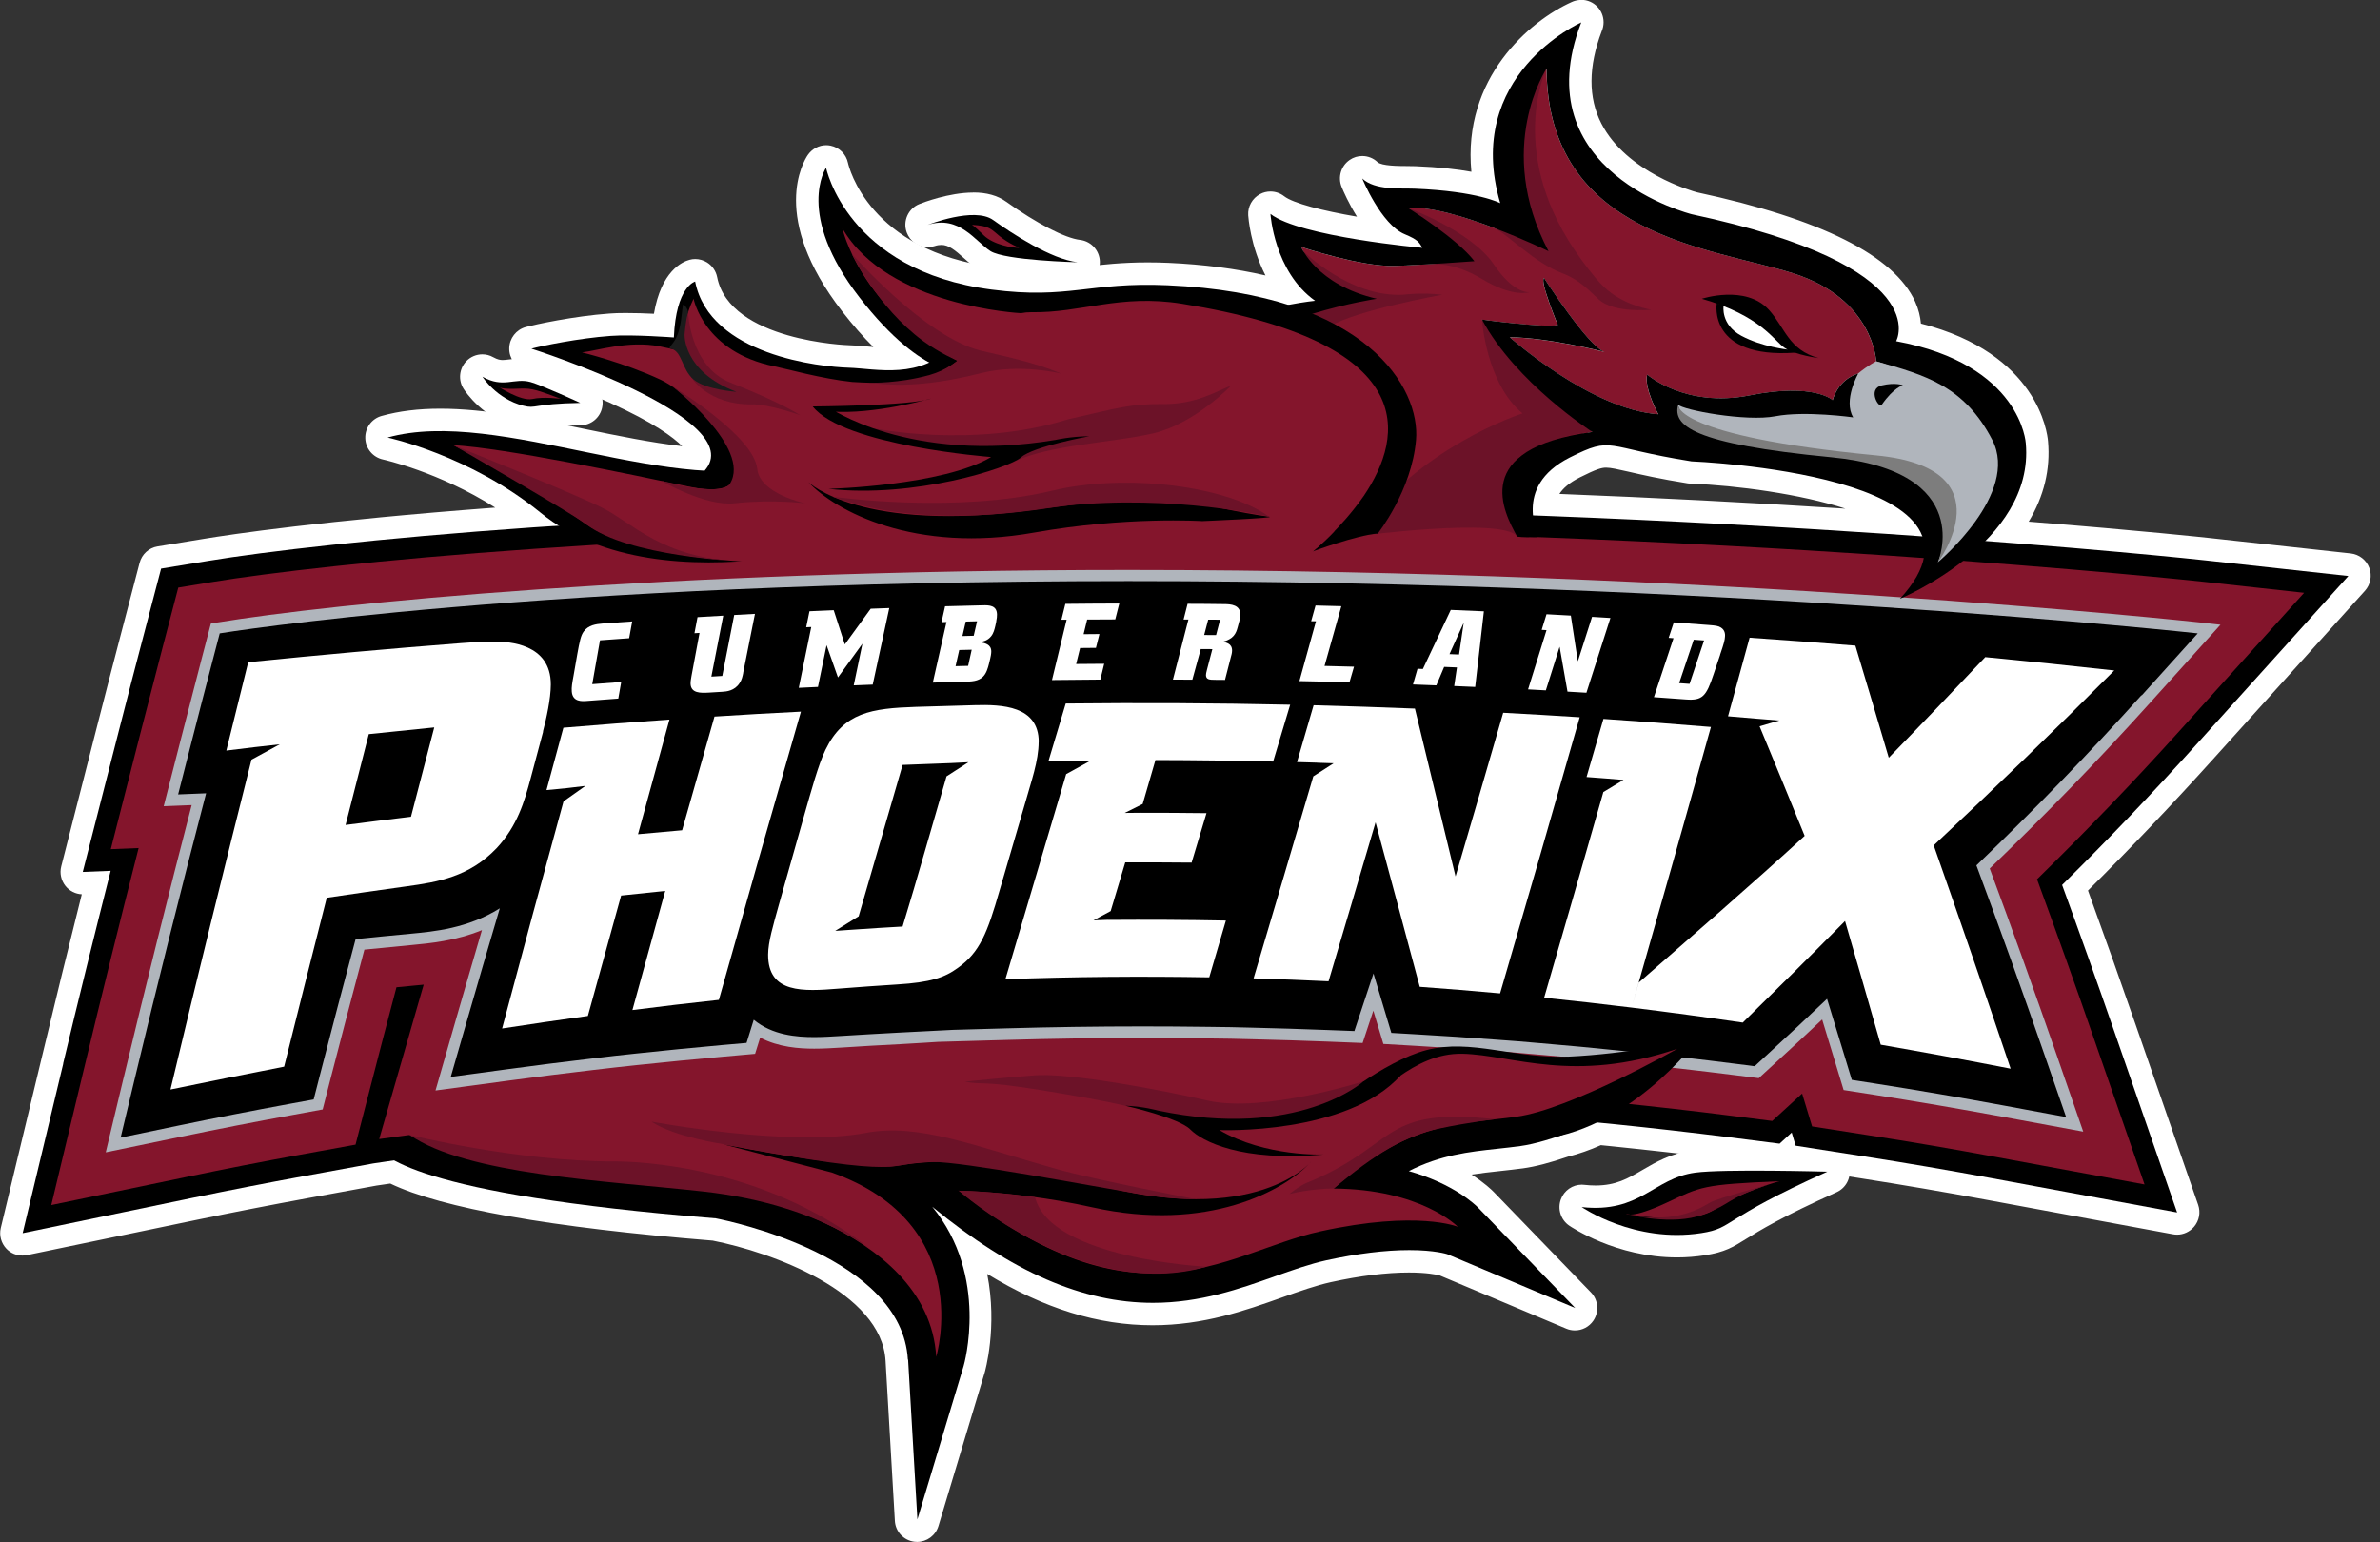 <?xml version="1.0" encoding="utf-8"?>
<svg xmlns="http://www.w3.org/2000/svg" fill="none" height="162" viewBox="0 0 250 162" width="250">
<rect x="0" y="0" width="250" height="162" fill="#333333" stroke="none"/>
<g clip-path="url(#clip0_2410_44905)">
<path d="M96.343 160.823C96.296 160.823 96.249 160.823 96.202 160.815C95.639 160.744 95.202 160.281 95.171 159.716L94.194 142.916C93.624 133.076 76.401 129.443 75.026 129.176C57.711 127.779 46.325 125.747 41.184 123.134L39.34 123.409L32.096 124.735C28.236 125.441 24.321 126.202 20.453 127.01L2.591 130.722C2.513 130.738 2.434 130.746 2.356 130.746C2.044 130.746 1.739 130.62 1.512 130.385C1.231 130.094 1.122 129.678 1.215 129.294L5.482 111.481C6.974 105.235 8.529 98.934 10.092 92.735C10.092 92.735 8.701 92.79 8.686 92.79C8.334 92.79 7.998 92.633 7.771 92.35C7.537 92.06 7.459 91.676 7.545 91.315L11.413 76.186C12.171 73.212 12.952 70.191 13.741 67.193L15.773 59.441C15.89 58.993 16.257 58.656 16.718 58.577L21.641 57.769C27.478 56.804 39.27 55.415 55.382 54.269C48.412 48.871 40.535 47.144 40.449 47.129C39.918 47.019 39.535 46.556 39.52 46.014C39.504 45.473 39.856 44.986 40.379 44.845C42.106 44.367 44.02 44.131 46.232 44.131C50.897 44.131 56.171 45.214 61.266 46.258C65.36 47.097 69.58 47.96 73.417 48.251C73.549 47.968 73.518 47.741 73.463 47.537C72.596 44.319 61.953 39.831 55.452 37.767C54.96 37.61 54.624 37.139 54.632 36.622C54.64 36.096 54.991 35.648 55.491 35.507C56.601 35.201 60.641 34.377 64.063 34.126C64.509 34.095 65.056 34.079 65.689 34.079C67.079 34.079 68.642 34.158 69.681 34.213C70.182 29.355 72.268 28.563 72.713 28.445C72.807 28.422 72.909 28.406 73.01 28.406C73.229 28.406 73.448 28.469 73.635 28.586C73.909 28.759 74.096 29.034 74.159 29.355C75.667 36.998 89.013 37.453 89.146 37.461C89.654 37.477 90.217 37.524 90.818 37.579C91.631 37.65 92.475 37.72 93.35 37.72C93.874 37.72 94.35 37.697 94.803 37.642C93.022 36.253 91.201 34.362 89.365 31.992C82.106 22.623 85.653 17.2 85.802 16.973C86.02 16.651 86.388 16.463 86.771 16.463C86.849 16.463 86.927 16.463 87.005 16.486C87.466 16.581 87.826 16.941 87.919 17.404C88.005 17.812 90.193 27.433 104.305 29.269C105.946 29.481 107.439 29.591 108.869 29.591C110.775 29.591 112.354 29.41 114.026 29.214C115.925 28.994 117.894 28.767 120.543 28.767C121.207 28.767 121.91 28.782 122.668 28.814C127.427 29.018 131.709 29.708 135.389 30.846C135.436 30.838 135.491 30.831 135.538 30.823C132.607 27.386 132.287 22.803 132.271 22.576C132.24 22.113 132.49 21.681 132.897 21.461C133.068 21.367 133.256 21.328 133.443 21.328C133.701 21.328 133.951 21.414 134.162 21.579C135.702 22.787 140.718 23.792 145.25 24.412C143.398 22.544 142.172 19.649 142 19.233C141.789 18.723 141.969 18.134 142.422 17.82C142.625 17.679 142.852 17.608 143.086 17.608C143.375 17.608 143.664 17.718 143.891 17.93C144.664 18.652 146.43 18.66 147.72 18.668C148.048 18.668 148.36 18.668 148.634 18.683C152.111 18.825 154.455 19.225 155.948 19.594C153.58 6.803 165.489 1.373 165.621 1.318C165.77 1.248 165.934 1.216 166.09 1.216C166.387 1.216 166.676 1.326 166.903 1.546C167.247 1.875 167.356 2.378 167.184 2.825C165.606 6.913 165.598 10.53 167.169 13.583C170.154 19.382 177.921 21.398 177.999 21.422C190.626 24.113 198.073 27.762 200.104 32.251C200.589 33.334 200.675 34.267 200.612 34.982C213.341 37.838 213.951 46.195 213.966 46.564C214.256 49.804 213.255 52.935 210.982 55.878C224.031 56.898 231.735 57.73 231.814 57.738L246.801 59.378C247.238 59.425 247.613 59.715 247.77 60.131C247.926 60.547 247.84 61.01 247.543 61.339L231.548 79.073C227.086 84.025 222.632 88.686 217.959 93.316C219.757 98.251 221.538 103.242 223.242 108.154L229.79 127.026C229.923 127.418 229.844 127.858 229.571 128.18C229.344 128.446 229.016 128.588 228.68 128.588C228.61 128.588 228.54 128.588 228.469 128.572L208.903 124.955C204.504 124.138 200.026 123.377 195.596 122.679L188.423 121.557C188.11 121.51 187.837 121.337 187.657 121.094C187.446 121.266 187.18 121.361 186.907 121.361C186.86 121.361 186.813 121.361 186.758 121.353L181.453 120.678C177.538 120.184 173.49 119.721 169.427 119.305L167.942 119.156C166.754 119.705 165.543 120.137 164.356 120.435C162.511 121.07 161.027 121.463 159.823 121.62C159.011 121.729 158.206 121.816 157.393 121.91C155.323 122.137 153.33 122.349 151.236 123.008C154.221 124.311 155.76 125.786 156.096 126.139L166.262 136.646C166.653 137.047 166.708 137.667 166.387 138.13C166.161 138.459 165.793 138.647 165.418 138.647C165.27 138.647 165.114 138.616 164.965 138.553L151.572 132.927C151.275 132.841 150.118 132.566 147.985 132.566C145.547 132.566 142.711 132.919 139.546 133.61C137.882 133.971 136.124 134.598 134.264 135.258C130.482 136.599 126.223 138.114 121.066 138.114C114.76 138.114 108.517 135.909 101.727 131.224C104.118 137.667 102.32 143.85 102.297 143.928L97.445 160.038C97.296 160.54 96.835 160.878 96.327 160.878L96.343 160.823ZM162.199 53.006C174.639 53.485 187.18 54.152 199.518 54.991C197.596 53.328 193.861 51.923 188.641 50.926C183.047 49.859 177.678 49.64 177.632 49.64C177.585 49.64 177.538 49.64 177.491 49.624C174.584 49.161 172.693 48.729 171.318 48.408C170.13 48.133 169.341 47.953 168.716 47.953C167.958 47.953 167.215 48.212 165.418 49.114C163.449 50.103 162.386 51.389 162.199 53.014V53.006Z" fill="white"/>
<path d="M166.09 2.354C160.003 18.095 177.71 22.513 177.71 22.513C203.527 28.021 199.175 35.845 199.175 35.845C212.341 38.285 212.794 46.579 212.794 46.579C213.162 50.754 211.13 54.199 208.551 56.828C222.867 57.918 231.478 58.844 231.689 58.868L246.676 60.508L230.681 78.242C226.063 83.358 221.452 88.192 216.608 92.963C218.491 98.118 220.351 103.336 222.14 108.5L228.688 127.371L209.122 123.754C204.707 122.938 200.222 122.169 195.791 121.478L188.618 120.356L188.204 118.975L186.93 120.144L181.625 119.47C177.702 118.975 173.646 118.512 169.575 118.096C168.966 118.034 168.364 117.979 167.77 117.916C166.598 118.473 165.356 118.944 164.051 119.266C162.402 119.831 160.902 120.254 159.691 120.419C158.894 120.529 158.089 120.615 157.292 120.702C154.252 121.031 151.322 121.353 147.978 123.048C152.697 124.39 154.955 126.579 155.291 126.924L165.457 137.431L152.002 131.774C151.963 131.766 150.697 131.35 148.024 131.35C145.508 131.35 142.586 131.711 139.335 132.417C137.593 132.801 135.796 133.437 133.897 134.112C130.224 135.415 126.067 136.89 121.105 136.89C113.737 136.89 106.313 133.673 97.921 126.799C103.93 134.112 101.25 143.411 101.211 143.536L96.359 159.646L95.382 142.846C94.757 132.048 76.761 128.305 75.206 127.999C52.991 126.21 44.732 123.707 41.411 121.902L39.191 122.232L31.909 123.566C28.041 124.272 24.118 125.041 20.243 125.841L2.38 129.553L6.646 111.74C8.256 105.008 9.936 98.204 11.639 91.48L8.709 91.597L12.577 76.468C13.335 73.502 14.116 70.473 14.906 67.484L16.937 59.731L21.86 58.923C28.049 57.903 40.785 56.404 58.703 55.219C58.047 54.803 57.406 54.364 56.796 53.869C49.35 47.796 40.715 45.967 40.715 45.967C42.426 45.489 44.286 45.292 46.255 45.292C54.733 45.292 65.196 48.933 74.018 49.451C78.941 43.982 55.835 36.629 55.835 36.629C56.828 36.355 60.774 35.539 64.18 35.288C64.626 35.256 65.157 35.24 65.72 35.24C67.994 35.24 70.799 35.452 70.799 35.452C71.033 30.093 73.034 29.575 73.034 29.575C74.573 37.359 86.271 38.544 89.138 38.63C90.311 38.662 91.787 38.889 93.374 38.889C94.764 38.889 96.226 38.717 97.617 38.081C95.749 37.053 93.264 35.068 90.311 31.254C83.489 22.458 86.794 17.624 86.794 17.624C86.794 17.624 88.99 28.445 104.18 30.422C106.009 30.658 107.532 30.752 108.892 30.752C113.026 30.752 115.62 29.928 120.566 29.928C121.215 29.928 121.902 29.944 122.637 29.975C127.739 30.195 131.92 30.956 135.335 32.039C137.061 31.709 138.148 31.607 138.148 31.607C133.834 28.539 133.459 22.481 133.459 22.481C136.538 24.89 149.415 26.044 149.415 26.044C149.079 25.479 148.986 25.204 147.563 24.616C145.079 23.588 143.102 18.762 143.102 18.762C144.438 20.017 147.102 19.766 148.603 19.829C155.284 20.096 157.597 21.352 157.597 21.352C153.651 7.863 166.106 2.362 166.106 2.362M162.465 7.196C162.48 10.083 162.957 12.539 163.777 14.619C162.949 12.531 162.48 10.083 162.465 7.196ZM147.939 21.861C148.134 21.846 148.329 21.83 148.54 21.83C150.189 21.83 152.392 22.379 154.565 23.093C152.385 22.379 150.181 21.83 148.54 21.83C148.329 21.83 148.126 21.838 147.939 21.861ZM155.44 23.392C155.948 23.564 156.44 23.753 156.925 23.933C156.44 23.753 155.94 23.564 155.44 23.392C155.354 23.36 155.268 23.337 155.19 23.305C155.276 23.337 155.362 23.36 155.44 23.392ZM146.243 27.935C146.337 27.935 146.43 27.935 146.516 27.935C146.563 27.935 146.61 27.935 146.657 27.935C146.657 27.935 146.665 27.935 146.673 27.935C146.673 27.935 146.665 27.935 146.657 27.935C146.61 27.935 146.563 27.935 146.516 27.935C146.423 27.935 146.337 27.935 146.243 27.935ZM149.197 27.809C149.095 27.809 148.993 27.817 148.9 27.825C149.001 27.825 149.095 27.817 149.197 27.809ZM168.567 36.983C167.692 36.676 166.145 34.793 164.801 32.965C166.153 34.793 167.7 36.669 168.567 36.983ZM197.104 37.979C197.104 37.979 197.104 37.979 197.096 37.979C197.096 37.979 197.096 37.956 197.096 37.948V37.979C197.096 37.979 197.096 37.979 197.104 37.979ZM201.941 56.357C199.378 49.334 177.694 48.478 177.694 48.478C172.115 47.592 170.294 46.791 168.731 46.791C167.692 46.791 166.762 47.144 164.91 48.07C161.332 49.875 160.878 52.362 161.043 54.16C176.702 54.74 190.657 55.564 201.933 56.357M166.09 -5.31971e-05C166.036 -5.31971e-05 165.973 -5.31971e-05 165.918 -5.31971e-05C165.629 0.023 165.348 0.094 165.098 0.212C160.691 2.181 153.611 8.2 154.557 18.048C153.08 17.781 151.15 17.553 148.681 17.459C148.4 17.451 148.071 17.444 147.728 17.444C146.946 17.444 145.125 17.436 144.696 17.028C144.25 16.604 143.672 16.392 143.094 16.392C142.633 16.392 142.164 16.526 141.765 16.808C140.859 17.436 140.507 18.613 140.929 19.641C141.109 20.088 141.672 21.375 142.539 22.764C138.937 22.144 135.842 21.359 134.889 20.614C134.467 20.284 133.959 20.119 133.451 20.119C133.076 20.119 132.701 20.206 132.357 20.394C131.545 20.826 131.053 21.697 131.115 22.623C131.131 22.811 131.342 25.84 132.928 28.939C129.841 28.225 126.427 27.778 122.731 27.613C121.988 27.582 121.262 27.566 120.558 27.566C117.839 27.566 115.745 27.809 113.901 28.021C112.26 28.21 110.713 28.39 108.876 28.39C107.501 28.39 106.056 28.288 104.469 28.084C91.256 26.366 89.162 17.506 89.076 17.13C88.888 16.204 88.169 15.49 87.247 15.302C87.091 15.27 86.943 15.254 86.786 15.254C86.021 15.254 85.294 15.639 84.849 16.29C84.411 16.934 80.801 22.827 88.451 32.698C89.552 34.118 90.647 35.374 91.74 36.457C91.467 36.433 91.201 36.41 90.936 36.386C90.326 36.331 89.748 36.284 89.201 36.269C89.076 36.269 76.659 35.845 75.331 29.112C75.206 28.477 74.823 27.919 74.276 27.574C73.901 27.339 73.463 27.213 73.026 27.213C72.831 27.213 72.635 27.237 72.44 27.292C71.69 27.488 69.463 28.445 68.689 32.965C67.775 32.918 66.697 32.886 65.712 32.886C65.048 32.886 64.478 32.902 64.009 32.941C60.305 33.208 56.21 34.087 55.218 34.362C54.218 34.636 53.514 35.539 53.491 36.582C53.468 37.626 54.132 38.56 55.124 38.874C55.171 38.889 59.594 40.302 64.04 42.303C68.689 44.398 70.752 45.959 71.659 46.877C68.408 46.501 64.915 45.787 61.516 45.088C56.367 44.029 51.038 42.938 46.248 42.938C43.927 42.938 41.911 43.19 40.082 43.7C39.043 43.99 38.332 44.955 38.371 46.046C38.402 47.129 39.176 48.047 40.231 48.274C40.293 48.29 46.083 49.561 52.022 53.328C33.855 54.693 24.197 56.153 21.469 56.6L16.547 57.408C15.632 57.557 14.898 58.232 14.663 59.135L12.632 66.887C11.858 69.838 11.077 72.867 10.303 75.888L6.435 91.017C6.248 91.739 6.42 92.5 6.881 93.08C7.303 93.606 7.928 93.92 8.592 93.951C7.154 99.68 5.732 105.471 4.365 111.191L0.083 129.004C-0.105 129.788 0.122 130.612 0.676 131.193C1.122 131.656 1.731 131.907 2.356 131.907C2.513 131.907 2.677 131.891 2.833 131.86L20.696 128.148C24.556 127.348 28.463 126.587 32.307 125.881L39.551 124.554L40.996 124.343C46.427 126.94 57.812 128.957 74.87 130.338C81.043 131.554 92.608 135.721 93.022 142.979L93.999 159.779C94.061 160.917 94.936 161.843 96.062 161.976C96.155 161.984 96.249 161.992 96.335 161.992C97.359 161.992 98.273 161.325 98.578 160.321L103.43 144.211C103.454 144.14 104.813 139.424 103.696 133.837C109.697 137.494 115.354 139.228 121.074 139.228C126.442 139.228 130.802 137.682 134.647 136.317C136.475 135.666 138.202 135.054 139.804 134.7C142.883 134.026 145.641 133.688 147.993 133.688C149.861 133.688 150.892 133.908 151.205 133.986L164.528 139.589C164.825 139.715 165.129 139.77 165.434 139.77C166.192 139.77 166.926 139.401 167.372 138.742C167.997 137.816 167.895 136.576 167.114 135.775L156.948 125.268C156.714 125.025 155.94 124.272 154.573 123.401C155.534 123.252 156.51 123.142 157.526 123.032C158.323 122.946 159.152 122.852 159.988 122.742C161.254 122.569 162.801 122.169 164.699 121.518C165.848 121.227 167.005 120.819 168.153 120.309C168.544 120.348 168.935 120.388 169.325 120.427C173.381 120.843 177.421 121.298 181.32 121.792L186.625 122.467C186.727 122.483 186.821 122.483 186.922 122.483C187.118 122.483 187.313 122.459 187.501 122.412C187.735 122.538 187.985 122.624 188.251 122.663L195.424 123.785C199.839 124.476 204.301 125.237 208.692 126.053L228.258 129.671C228.399 129.694 228.54 129.71 228.68 129.71C229.36 129.71 230.009 129.412 230.462 128.886C231.009 128.25 231.173 127.371 230.899 126.579L224.351 107.707C222.726 103.022 221.038 98.275 219.327 93.559C223.82 89.094 228.11 84.582 232.423 79.803L248.418 62.069C249.012 61.41 249.184 60.476 248.872 59.652C248.559 58.828 247.809 58.248 246.934 58.146L231.947 56.506C231.868 56.498 225.008 55.752 213.099 54.803C214.709 52.127 215.389 49.302 215.131 46.367C215.053 45.442 214.045 37.132 201.777 33.993C201.714 33.279 201.535 32.502 201.175 31.702C198.987 26.86 191.275 22.991 178.257 20.206C177.764 20.072 170.857 18.126 168.208 12.971C166.817 10.264 166.833 6.999 168.247 3.28C168.372 2.99 168.442 2.676 168.442 2.338C168.442 1.051 167.411 -5.31971e-05 166.129 -0.016C166.122 -0.016 166.106 -0.016 166.098 -0.016L166.09 -5.31971e-05ZM163.801 51.892C164.176 51.311 164.832 50.715 165.942 50.158C167.692 49.279 168.231 49.13 168.708 49.13C169.2 49.13 169.935 49.302 171.044 49.553C172.443 49.875 174.358 50.315 177.303 50.785C177.397 50.801 177.483 50.809 177.577 50.809C182.508 51.005 189.118 51.907 193.846 53.438C183.875 52.802 173.811 52.284 163.801 51.892Z" fill="white"/>
<path d="M176.147 130.918C170.099 130.918 165.661 127.913 165.473 127.779C165.028 127.473 164.848 126.908 165.036 126.398C165.207 125.935 165.645 125.629 166.137 125.629C166.176 125.629 166.223 125.629 166.262 125.629C166.716 125.676 167.161 125.708 167.583 125.708C170.052 125.708 171.537 124.837 173.115 123.919C174.483 123.118 175.897 122.294 177.905 122.02C178.983 121.871 181.117 121.8 184.242 121.8C187.993 121.8 191.939 121.91 191.978 121.91C192.525 121.926 192.986 122.318 193.095 122.859C193.205 123.401 192.924 123.942 192.423 124.162C186.547 126.799 184.188 128.274 182.773 129.153C181.429 129.992 180.757 130.408 178.89 130.698C177.991 130.84 177.069 130.91 176.147 130.91V130.918Z" fill="white"/>
<path d="M184.242 122.985C188.024 122.985 191.947 123.095 191.947 123.095C180.632 128.172 182.14 129.004 178.71 129.545C177.835 129.686 176.975 129.741 176.147 129.741C170.388 129.741 166.137 126.814 166.137 126.814C166.653 126.869 167.13 126.893 167.583 126.893C172.568 126.893 174.022 123.746 178.061 123.197C179.249 123.032 181.711 122.985 184.242 122.985ZM184.242 120.631C181.015 120.631 178.89 120.709 177.749 120.866C175.506 121.172 173.928 122.098 172.529 122.914C170.974 123.825 169.74 124.546 167.591 124.546C167.216 124.546 166.817 124.523 166.403 124.476C166.317 124.468 166.231 124.46 166.153 124.46C165.184 124.46 164.301 125.064 163.957 125.998C163.582 127.01 163.942 128.148 164.832 128.76C165.028 128.894 169.755 132.103 176.163 132.103C177.147 132.103 178.124 132.025 179.085 131.876C181.187 131.546 182.023 131.028 183.406 130.165C184.797 129.302 187.118 127.858 192.916 125.253C193.916 124.805 194.471 123.723 194.26 122.648C194.049 121.572 193.119 120.78 192.025 120.756C191.986 120.756 188.024 120.647 184.258 120.647L184.242 120.631Z" fill="white"/>
<path d="M113.166 28.728C111.306 28.68 105.118 28.453 103.414 27.37C102.953 27.08 102.531 26.695 102.078 26.287C101.133 25.44 100.156 24.553 98.882 24.553C98.546 24.553 98.179 24.616 97.804 24.733C97.687 24.773 97.562 24.788 97.445 24.788C96.96 24.788 96.515 24.49 96.343 24.004C96.132 23.407 96.429 22.748 97.015 22.513C97.132 22.466 99.859 21.399 102.234 21.399C103.375 21.399 104.305 21.65 104.985 22.136C108.408 24.584 111.525 26.162 113.315 26.373C113.94 26.444 114.393 26.993 114.354 27.621C114.315 28.241 113.799 28.72 113.182 28.72C113.174 28.72 113.166 28.72 113.151 28.72L113.166 28.728Z" fill="white"/>
<path d="M102.242 22.591C103.039 22.591 103.782 22.733 104.313 23.109C106.298 24.529 110.416 27.237 113.19 27.551C113.19 27.551 105.602 27.37 104.04 26.381C102.719 25.542 101.297 23.384 98.882 23.384C98.437 23.384 97.96 23.454 97.445 23.619C97.445 23.619 100.054 22.584 102.234 22.584M102.234 20.229C99.679 20.229 96.89 21.304 96.585 21.43C95.405 21.893 94.811 23.219 95.241 24.412C95.585 25.369 96.483 25.973 97.445 25.973C97.679 25.973 97.921 25.934 98.163 25.856C98.421 25.769 98.663 25.73 98.882 25.73C99.656 25.73 100.304 26.271 101.297 27.158C101.766 27.582 102.242 28.014 102.789 28.359C104.626 29.528 110.064 29.818 113.135 29.897C113.151 29.897 113.174 29.897 113.19 29.897C114.416 29.897 115.44 28.939 115.526 27.707C115.612 26.452 114.698 25.354 113.455 25.204C111.877 25.024 108.9 23.478 105.673 21.179C104.782 20.543 103.633 20.222 102.242 20.222L102.234 20.229Z" fill="white"/>
<path d="M55.734 43.919C55.413 43.919 55.093 43.872 54.679 43.77C51.452 42.954 49.756 40.325 49.686 40.215C49.397 39.76 49.451 39.164 49.819 38.772C50.045 38.528 50.358 38.403 50.67 38.403C50.866 38.403 51.061 38.45 51.241 38.552C51.944 38.944 52.444 38.999 52.796 38.999C53.077 38.999 53.358 38.96 53.663 38.929C54.015 38.882 54.382 38.842 54.788 38.842C55.226 38.842 55.632 38.897 56.038 39.007C57.273 39.344 61.032 41.071 61.454 41.267C61.954 41.495 62.227 42.044 62.11 42.577C62.001 43.119 61.532 43.503 60.985 43.511C58.406 43.558 57.304 43.723 56.656 43.825C56.312 43.88 56.038 43.919 55.726 43.919H55.734Z" fill="white"/>
<path d="M50.678 39.58C51.514 40.051 52.194 40.176 52.803 40.176C53.507 40.176 54.116 40.011 54.796 40.011C55.093 40.011 55.406 40.043 55.734 40.137C56.914 40.459 60.969 42.334 60.969 42.334C57.093 42.405 56.437 42.742 55.726 42.742C55.507 42.742 55.281 42.711 54.96 42.624C52.147 41.91 50.67 39.58 50.67 39.58M50.67 37.226C50.045 37.226 49.42 37.477 48.967 37.963C48.232 38.748 48.115 39.933 48.693 40.843C48.897 41.165 50.78 43.99 54.382 44.908C54.89 45.033 55.304 45.096 55.718 45.096C56.132 45.096 56.46 45.041 56.828 44.986C57.453 44.892 58.5 44.727 61 44.68C62.094 44.665 63.032 43.888 63.251 42.805C63.477 41.73 62.93 40.639 61.93 40.184C61.227 39.862 57.633 38.215 56.335 37.861C55.828 37.72 55.32 37.657 54.773 37.657C54.288 37.657 53.874 37.712 53.507 37.759C53.233 37.791 52.991 37.822 52.788 37.822C52.553 37.822 52.272 37.783 51.803 37.524C51.444 37.32 51.053 37.226 50.662 37.226H50.67Z" fill="white"/>
<path d="M129.521 121.047C129.521 121.047 121.731 122.718 116.019 121.204C116.019 121.204 117.753 124.013 128.701 121.761" fill="#1B1C1C"/>
<path d="M95.366 142.846C94.741 132.048 76.745 128.305 75.19 127.999C43.224 125.425 40.129 121.376 39.113 120.042C38.191 118.842 38.23 117.72 38.332 117.163L38.691 115.209L71.83 107.848L73.213 111.034L118.058 110.838L119.464 110.759L124.34 110.807L145.774 110.712C147.634 109.276 150.119 107.825 153.44 107.825H153.705C155.088 107.856 156.589 108.068 158.331 108.311C160.628 108.633 163.223 108.994 166.051 108.994C170.443 108.994 174.381 108.092 178.1 106.24L180.835 111.56C179.312 112.376 165.762 119.579 159.699 120.403C158.902 120.513 158.097 120.6 157.3 120.686C154.26 121.015 151.33 121.337 147.985 123.032C152.705 124.374 154.963 126.563 155.299 126.908L165.465 137.415L152.01 131.758C152.01 131.758 150.728 131.334 148.032 131.334C145.516 131.334 142.594 131.695 139.343 132.401C137.601 132.786 135.803 133.421 133.905 134.096C130.232 135.399 126.075 136.874 121.113 136.874C113.745 136.874 106.321 133.657 97.929 126.783C103.938 134.096 101.258 143.395 101.219 143.52L96.366 159.63L95.39 142.83L95.366 142.846Z" fill="black"/>
<path d="M6.631 111.748C8.24 105.015 9.92 98.212 11.624 91.487L8.694 91.605L12.562 76.476C13.319 73.51 14.101 70.481 14.89 67.491L16.922 59.739L21.845 58.93C33.581 56.992 68.9 53.336 118.535 53.336C180.304 53.336 231.181 58.813 231.689 58.876L246.676 60.516L230.681 78.25C226.063 83.366 221.452 88.2 216.608 92.971C218.491 98.126 220.351 103.344 222.14 108.507L228.688 127.379L209.122 123.762C204.707 122.946 200.222 122.177 195.791 121.486L188.618 120.364L188.204 118.983L186.93 120.152L181.625 119.477C177.702 118.983 173.646 118.52 169.575 118.104C166.7 117.814 163.902 117.547 161.254 117.327L158.878 117.123L156.721 116.959C153.979 116.755 151.205 116.566 148.478 116.409L143.742 116.135L139.117 115.954C136.538 115.852 133.952 115.774 131.42 115.711L129.138 115.656L126.872 115.625C124.583 115.593 122.27 115.577 120.004 115.577C115.346 115.577 110.619 115.648 105.962 115.781L97.468 116.025C96.679 116.111 95.827 116.174 94.874 116.221C92.858 116.323 90.834 116.441 88.865 116.566C87.724 116.637 86.693 116.7 85.552 116.7C85.216 116.7 84.794 116.7 84.309 116.676L84.263 116.825L76.558 117.508C73.635 117.767 70.651 118.057 67.689 118.379L65.439 118.622L63.118 118.897C60.203 119.234 57.242 119.611 54.312 120.003L39.191 122.232L31.909 123.566C28.041 124.272 24.118 125.041 20.243 125.841L2.38 129.553L6.646 111.74L6.631 111.748Z" fill="black"/>
<path d="M8.826 112.274C10.678 104.552 12.601 96.768 14.562 89.094L11.639 89.212L14.749 77.033C15.507 74.067 16.289 71.046 17.07 68.056L18.727 61.732L22.204 61.159C33.878 59.236 69.041 55.596 118.527 55.596C180.202 55.596 230.931 61.065 231.439 61.12L242.026 62.281L229.001 76.719C224.101 82.157 219.171 87.289 213.974 92.374C216.029 97.969 218.053 103.634 219.999 109.253L225.266 124.437L209.513 121.525C205.074 120.701 200.573 119.932 196.119 119.242L190.345 118.34L189.298 114.887L186.157 117.767L181.89 117.225C177.952 116.723 173.881 116.26 169.779 115.844C166.895 115.554 164.082 115.287 161.418 115.06L159.042 114.856L156.87 114.691C154.111 114.487 151.33 114.298 148.587 114.141L143.852 113.867L139.187 113.686C136.608 113.584 134.006 113.506 131.459 113.443L129.177 113.388L126.895 113.357C124.598 113.325 122.27 113.31 119.988 113.31C115.307 113.31 110.564 113.38 105.884 113.514L97.304 113.757C96.53 113.843 95.686 113.906 94.749 113.953C92.717 114.055 90.686 114.173 88.709 114.298C87.607 114.369 86.607 114.424 85.536 114.424C84.747 114.424 83.77 114.393 82.684 114.251L82.543 114.691L76.339 115.24C73.401 115.499 70.408 115.797 67.423 116.119L65.173 116.362L62.837 116.637C59.914 116.974 56.945 117.351 53.991 117.751L39.832 119.666L43.802 105.879C44.036 105.078 44.27 104.262 44.505 103.446C44.185 103.477 43.88 103.509 43.591 103.532C42.942 103.595 42.294 103.658 41.645 103.721C40.7 107.299 39.754 110.901 38.84 114.463L37.347 120.254L31.487 121.321C27.603 122.028 23.657 122.804 19.766 123.613L5.388 126.602L8.826 112.266V112.274Z" fill="#84152C"/>
<path d="M191.947 123.095C191.947 123.095 181.031 122.789 178.061 123.197C173.662 123.793 172.326 127.481 166.145 126.814C166.145 126.814 171.701 130.644 178.71 129.545C182.148 129.011 180.64 128.172 191.947 123.095Z" fill="black"/>
<path d="M170.802 127.528C170.802 127.528 171.404 128.062 175.053 126.359C178.694 124.656 178.796 124.445 186.907 124.099C186.907 124.099 182.609 125.268 180.156 127.026C177.624 128.839 170.802 127.528 170.802 127.528Z" fill="#84152C"/>
<path d="M12.976 113.278C15.273 103.681 17.68 94.03 20.133 84.582L17.195 84.7L18.883 78.108C19.649 75.119 20.422 72.113 21.196 69.155L22.149 65.514L22.892 65.388C34.449 63.482 69.307 59.88 118.527 59.88C179.999 59.88 230.47 65.326 230.978 65.381L233.244 65.632L225.836 73.847C220.382 79.897 214.865 85.594 209.005 91.244C211.388 97.663 213.724 104.192 215.975 110.665L218.827 118.889L210.294 117.312C205.824 116.488 201.277 115.711 196.784 115.005L193.658 114.518L192.736 111.481C192.299 110.03 191.853 108.57 191.4 107.103C189.798 108.617 188.173 110.132 186.461 111.693L184.742 113.27L182.429 112.98C178.452 112.478 174.35 112.007 170.216 111.591C167.309 111.293 164.465 111.034 161.777 110.807L159.402 110.602L157.183 110.438C154.401 110.226 151.596 110.045 148.829 109.881L145.313 109.677C145.313 109.677 144.688 107.605 144.258 106.177C143.805 107.534 143.133 109.575 143.133 109.575L139.351 109.425C136.749 109.323 134.123 109.245 131.553 109.182L129.271 109.127L126.95 109.096C124.622 109.064 122.278 109.049 119.988 109.049C115.268 109.049 110.478 109.119 105.759 109.253L98.539 109.457C98.539 109.457 96.155 109.614 94.53 109.7C92.483 109.802 90.436 109.92 88.435 110.053C87.404 110.116 86.482 110.171 85.528 110.171C83.958 110.171 81.801 110.03 79.848 109.01L79.316 110.712L75.956 111.011C72.987 111.277 69.963 111.576 66.97 111.889L64.72 112.133L62.344 112.407C59.391 112.753 56.39 113.129 53.421 113.529L45.748 114.565L47.896 107.095C48.764 104.074 49.686 100.935 50.623 97.718C47.834 98.856 45.13 99.107 43.192 99.287C41.567 99.436 39.918 99.601 38.277 99.766C37.074 104.286 35.871 108.876 34.699 113.42L33.894 116.558L30.721 117.139C26.799 117.853 22.821 118.63 18.899 119.446L11.108 121.062L12.968 113.294L12.976 113.278Z" fill="#B0B5BC"/>
<path d="M224.977 73.055L230.853 66.542C230.853 66.542 180.656 61.049 118.527 61.049C56.398 61.049 23.079 66.542 23.079 66.542L22.321 69.445C21.548 72.404 20.766 75.409 20.008 78.391L18.711 83.46L21.649 83.342C19.055 93.292 16.523 103.43 14.101 113.545L12.671 119.517L18.664 118.269C22.587 117.453 26.572 116.676 30.51 115.954L32.948 115.507L33.566 113.098C34.8 108.295 36.074 103.446 37.355 98.659C39.262 98.463 41.184 98.283 43.075 98.102C45.583 97.867 49.123 97.545 52.499 95.427C51.311 99.444 50.139 103.438 49.006 107.393L47.349 113.137L53.249 112.337C56.226 111.936 59.234 111.552 62.188 111.207L64.571 110.924L66.822 110.681C69.83 110.359 72.862 110.061 75.831 109.794L78.418 109.567L79.176 107.134C81.121 108.758 83.692 108.955 85.505 108.955C86.419 108.955 87.326 108.9 88.334 108.837C90.342 108.711 92.397 108.594 94.444 108.484C97.023 108.35 100.14 108.193 100.14 108.193L105.696 108.037C110.424 107.903 115.221 107.833 119.957 107.833C122.27 107.833 124.622 107.848 126.935 107.88L129.263 107.911L131.545 107.966C134.139 108.029 136.765 108.107 139.359 108.209L142.266 108.319C142.266 108.319 143.922 103.344 144.274 102.269C144.641 103.493 146.149 108.515 146.149 108.515L148.861 108.672C151.619 108.829 154.44 109.017 157.229 109.229L159.456 109.394L161.832 109.598C164.637 109.833 167.473 110.1 170.286 110.391C174.365 110.806 178.476 111.269 182.531 111.787L184.313 112.015L185.633 110.799C187.805 108.813 189.884 106.867 191.916 104.937C192.556 107.001 193.181 109.064 193.807 111.113L194.518 113.451L196.924 113.828C201.425 114.534 205.981 115.311 210.466 116.142L217.03 117.359L214.834 111.034C212.505 104.309 210.075 97.553 207.606 90.915C213.654 85.116 219.343 79.254 224.937 73.047L224.977 73.055Z" fill="black"/>
<path d="M75.05 75.283C73.917 79.238 72.784 83.225 71.651 87.226C70.104 87.36 68.564 87.501 67.017 87.642C68.119 83.601 69.221 79.584 70.322 75.597C66.603 75.856 62.891 76.139 59.18 76.453C58.594 78.626 58 80.816 57.406 83.005C58.133 82.934 58.852 82.864 59.578 82.793L61.493 82.565L59.195 84.19C57.039 92.037 54.89 99.986 52.741 108.052C55.742 107.589 58.742 107.15 61.751 106.734C62.915 102.489 64.079 98.267 65.243 94.085C66.783 93.92 68.33 93.755 69.877 93.598C68.728 97.741 67.58 101.916 66.431 106.114C69.455 105.73 72.479 105.369 75.511 105.047C78.386 94.807 81.262 84.723 84.13 74.766C81.106 74.915 78.074 75.087 75.05 75.283Z" fill="white"/>
<path d="M57.031 76.861C57.406 75.448 57.851 73.408 57.859 71.925C57.875 67.578 53.35 67.429 52.108 67.405C50.803 67.382 49.623 67.476 48.389 67.57C40.942 68.143 33.503 68.818 26.072 69.571C25.306 72.647 24.54 75.746 23.774 78.854C24.759 78.728 25.744 78.611 26.736 78.493L29.385 78.195L26.416 79.811C23.564 91.142 20.719 102.685 17.906 114.463C21.876 113.639 25.861 112.839 29.846 112.062C31.338 106.091 32.831 100.174 34.323 94.32C37.129 93.904 39.934 93.496 42.739 93.112C46.021 92.664 49.303 92.107 52.17 89.102C54.351 86.763 55.101 84.158 55.734 81.796C56.171 80.141 56.617 78.493 57.054 76.853L57.031 76.861ZM43.177 85.806C40.887 86.081 38.59 86.371 36.3 86.669C37.113 83.468 37.926 80.29 38.738 77.127C41.028 76.884 43.325 76.649 45.615 76.421C44.802 79.537 43.981 82.66 43.169 85.806H43.177Z" fill="white"/>
<path d="M157.901 74.875C156.237 80.643 154.565 86.371 152.893 92.076C151.471 86.167 150.048 80.29 148.626 74.444C145.079 74.303 141.531 74.185 137.984 74.091C137.405 76.084 136.819 78.077 136.241 80.062C136.952 80.078 137.663 80.102 138.374 80.125C138.374 80.125 138.374 80.125 138.374 80.133L140.086 80.188L137.952 81.561C135.866 88.647 133.78 95.717 131.678 102.787C134.303 102.865 136.929 102.967 139.554 103.093C141.203 97.537 142.852 91.982 144.493 86.395C146.04 92.123 147.587 97.875 149.134 103.674C151.947 103.878 154.76 104.105 157.573 104.364C160.363 94.791 163.152 85.131 165.934 75.354C163.254 75.181 160.582 75.025 157.901 74.883V74.875Z" fill="white"/>
<path d="M109.111 77.944C109.111 74.146 105.235 74.004 102.391 74.083C100.328 74.138 98.257 74.193 96.194 74.263C91.553 74.42 88.623 74.844 86.716 78.76C85.95 80.337 85.192 83.17 84.52 85.5C83.614 88.702 82.7 91.911 81.793 95.128C81.215 97.224 80.692 98.942 80.684 100.284C80.668 104.396 84.364 104.16 88.107 103.862C90.162 103.697 92.217 103.556 94.272 103.423C97.687 103.211 99.203 102.724 100.633 101.673C102.914 100.048 103.719 98.016 105.009 93.512C105.915 90.412 106.821 87.329 107.72 84.245C108.29 82.189 109.103 79.968 109.103 77.928L109.111 77.944ZM99.421 81.577C97.859 86.928 96.397 92.139 94.811 97.341C93.139 97.435 91.459 97.537 89.787 97.655L87.732 97.796L90.193 96.266C91.733 90.938 93.272 85.633 94.811 80.36C96.476 80.29 98.14 80.227 99.804 80.172H99.812H99.82L101.727 80.078L99.414 81.569L99.421 81.577Z" fill="white"/>
<path d="M222.101 70.442C217.584 69.94 213.06 69.469 208.536 69.037C205.152 72.623 201.777 76.147 198.401 79.607C197.237 75.652 196.065 71.729 194.893 67.829C191.189 67.531 187.485 67.248 183.781 66.997C183.023 69.759 182.273 72.513 181.515 75.252C182.507 75.331 183.5 75.417 184.492 75.503L186.891 75.699L184.828 76.303C186.407 80.102 187.985 83.931 189.564 87.815C183.742 93.151 177.975 98.118 172.138 103.226C171.912 104.027 171.677 104.835 171.443 105.643C174.201 96.015 176.96 86.269 179.718 76.374C175.959 76.06 172.193 75.778 168.427 75.527C167.833 77.567 167.247 79.607 166.653 81.632C167.38 81.686 168.099 81.742 168.825 81.796L170.536 81.938L168.419 83.209C166.348 90.475 164.27 97.679 162.199 104.819C165.262 105.133 168.317 105.478 171.38 105.855C175.28 106.334 179.171 106.86 183.062 107.432C186.649 103.925 190.228 100.378 193.806 96.76C195.057 101.053 196.307 105.384 197.557 109.755C202.113 110.548 206.66 111.387 211.2 112.274C208.52 104.309 205.824 96.494 203.121 88.812C209.434 82.903 215.756 76.79 222.085 70.442H222.101Z" fill="white"/>
<path d="M116.394 96.635L114.862 96.69L116.667 95.717C117.175 94.006 117.683 92.303 118.199 90.601C120.519 90.593 122.848 90.601 125.169 90.624C125.692 88.89 126.208 87.156 126.732 85.43C124.411 85.398 122.09 85.39 119.761 85.39L118.144 85.406L120.027 84.464L120.011 84.527C120.465 82.966 120.918 81.412 121.371 79.85C125.489 79.858 129.615 79.913 133.733 80.007C134.327 78.014 134.928 76.029 135.522 74.036C127.661 73.863 119.808 73.824 111.947 73.91C111.346 75.911 110.744 77.92 110.142 79.929C110.9 79.913 111.658 79.905 112.416 79.897L114.557 79.913L111.994 81.326C109.869 88.482 107.744 95.654 105.61 102.873C112.745 102.614 119.886 102.552 127.021 102.677C127.607 100.692 128.185 98.707 128.771 96.713C124.645 96.635 120.512 96.612 116.386 96.643L116.394 96.635Z" fill="white"/>
<path d="M66.087 67.052C65.064 67.123 64.048 67.201 63.024 67.272C62.751 68.81 62.477 70.34 62.211 71.878C63.227 71.799 64.243 71.729 65.251 71.65C65.149 72.231 65.048 72.812 64.946 73.392C63.86 73.471 62.774 73.549 61.688 73.636C61.125 73.683 60.148 73.746 60.062 72.663C60.023 72.215 60.102 71.76 60.242 71.015C60.375 70.269 60.508 69.524 60.633 68.77C60.891 67.358 61 66.77 61.321 66.338C61.805 65.679 62.586 65.561 63.305 65.506C64.337 65.428 65.376 65.357 66.407 65.287C66.298 65.875 66.189 66.456 66.087 67.044V67.052Z" fill="white"/>
<path d="M78.074 70.677C78.004 71.03 77.925 71.423 77.691 71.76C77.16 72.592 76.284 72.655 75.878 72.678C75.409 72.71 74.933 72.733 74.464 72.765C73.549 72.82 72.604 72.82 72.541 71.878C72.526 71.619 72.581 71.344 72.635 71.022C72.917 69.516 73.198 68.001 73.479 66.495C73.299 66.503 73.128 66.518 72.948 66.526C73.057 65.961 73.159 65.404 73.268 64.839C74.167 64.784 75.073 64.729 75.972 64.682C75.55 66.817 75.136 68.951 74.722 71.085C75.105 71.062 75.487 71.038 75.87 71.015C76.284 68.88 76.699 66.746 77.121 64.612C77.847 64.572 78.574 64.533 79.301 64.494C78.886 66.55 78.472 68.614 78.066 70.677H78.074Z" fill="white"/>
<path d="M91.67 71.925C91.006 71.948 90.341 71.972 89.677 72.003C89.982 70.544 90.287 69.084 90.592 67.625C89.732 68.802 88.873 69.987 88.021 71.172C87.622 70.042 87.224 68.912 86.825 67.782C86.52 69.241 86.224 70.709 85.919 72.168C85.247 72.2 84.575 72.231 83.903 72.262C84.333 70.136 84.77 68.001 85.216 65.875C85.036 65.883 84.864 65.891 84.684 65.898C84.801 65.341 84.911 64.776 85.028 64.219C85.88 64.18 86.724 64.141 87.575 64.109C87.966 65.31 88.349 66.503 88.74 67.703C89.638 66.456 90.545 65.2 91.459 63.953C92.108 63.929 92.764 63.905 93.412 63.882C92.826 66.566 92.248 69.249 91.67 71.933V71.925Z" fill="white"/>
<path d="M104.657 65.263C104.626 65.42 104.586 65.585 104.555 65.742C104.469 66.103 104.375 66.526 104.102 66.856C103.727 67.319 103.25 67.405 102.906 67.468C103.477 67.554 104.11 67.703 104.125 68.417C104.125 68.668 104.094 68.904 103.883 69.743C103.766 70.206 103.61 70.756 103.25 71.101C102.75 71.588 102.031 71.603 101.32 71.619C100.211 71.65 99.101 71.674 97.984 71.713C98.46 69.594 98.937 67.468 99.421 65.349C99.249 65.349 99.07 65.357 98.898 65.365C99.023 64.808 99.148 64.251 99.273 63.694C100.594 63.654 101.922 63.623 103.242 63.592C103.899 63.576 104.711 63.592 104.727 64.557C104.727 64.761 104.711 64.988 104.649 65.263H104.657ZM100.758 68.292C100.625 68.857 100.5 69.422 100.375 69.987C100.812 69.979 101.258 69.963 101.695 69.955C101.82 69.39 101.945 68.825 102.07 68.26C101.633 68.268 101.195 68.284 100.758 68.292ZM101.445 65.302C101.328 65.812 101.211 66.314 101.094 66.824C101.492 66.817 101.891 66.801 102.281 66.793C102.399 66.283 102.516 65.781 102.633 65.271C102.234 65.279 101.836 65.286 101.437 65.302H101.445Z" fill="white"/>
<path d="M117.159 65.075C116.175 65.075 115.182 65.082 114.198 65.09C114.073 65.6 113.948 66.118 113.823 66.628C114.377 66.628 114.932 66.62 115.487 66.613C115.362 67.099 115.245 67.578 115.12 68.064C114.565 68.064 114.01 68.072 113.455 68.08C113.315 68.637 113.182 69.194 113.041 69.759C114.026 69.751 115.003 69.743 115.987 69.736C115.854 70.293 115.714 70.842 115.581 71.399C113.885 71.407 112.197 71.423 110.502 71.446C111.01 69.335 111.525 67.217 112.041 65.106C111.861 65.106 111.682 65.106 111.494 65.106C111.635 64.549 111.768 63.992 111.908 63.442C113.799 63.419 115.69 63.411 117.573 63.403C117.433 63.96 117.292 64.51 117.151 65.067L117.159 65.075Z" fill="white"/>
<path d="M130.193 65.208C130.13 65.428 130.076 65.647 130.013 65.875C129.834 66.566 129.576 67.138 128.411 67.436C128.747 67.484 129.427 67.586 129.419 68.355C129.419 68.582 129.349 68.841 129.279 69.084C129.076 69.869 128.88 70.646 128.677 71.431C128.341 71.431 127.997 71.431 127.661 71.423C127.021 71.423 126.692 71.391 126.677 70.936C126.677 70.826 126.7 70.677 126.786 70.348C126.974 69.626 127.161 68.912 127.349 68.198C126.942 68.198 126.536 68.198 126.13 68.19C125.833 69.265 125.544 70.332 125.247 71.407C124.567 71.407 123.887 71.407 123.207 71.399C123.746 69.296 124.286 67.193 124.833 65.09C124.661 65.09 124.489 65.09 124.325 65.09C124.465 64.533 124.606 63.984 124.747 63.435C126.02 63.435 127.294 63.45 128.568 63.466C129.31 63.466 130.31 63.544 130.295 64.62C130.295 64.823 130.263 65.028 130.209 65.231L130.193 65.208ZM126.911 65.098C126.77 65.64 126.63 66.173 126.489 66.715C126.903 66.715 127.317 66.715 127.739 66.722C127.88 66.181 128.021 65.647 128.161 65.106C127.747 65.106 127.325 65.098 126.911 65.098Z" fill="white"/>
<path d="M141.742 71.682C139.992 71.635 138.241 71.588 136.491 71.556C137.069 69.461 137.647 67.366 138.233 65.271C138.062 65.271 137.89 65.271 137.726 65.263C137.882 64.714 138.03 64.164 138.187 63.615C139.093 63.639 139.992 63.662 140.898 63.686C140.304 65.781 139.718 67.868 139.132 69.963C140.164 69.987 141.195 70.018 142.226 70.042C142.07 70.591 141.906 71.14 141.75 71.69L141.742 71.682Z" fill="white"/>
<path d="M154.955 72.168C154.221 72.137 153.486 72.105 152.752 72.074C152.846 71.423 152.939 70.771 153.041 70.12C152.596 70.104 152.142 70.081 151.697 70.065C151.423 70.709 151.15 71.352 150.876 72.003C150.056 71.972 149.243 71.941 148.423 71.909C148.579 71.36 148.743 70.811 148.9 70.261C149.087 70.261 149.275 70.277 149.462 70.285C150.431 68.213 151.408 66.142 152.392 64.078C153.549 64.125 154.713 64.18 155.87 64.227C155.565 66.879 155.26 69.524 154.955 72.176V72.168ZM152.267 68.723C152.596 68.739 152.932 68.755 153.26 68.763C153.424 67.648 153.588 66.534 153.752 65.42C153.252 66.518 152.76 67.617 152.26 68.716L152.267 68.723Z" fill="white"/>
<path d="M166.653 72.78C165.989 72.741 165.317 72.702 164.653 72.663C164.379 71.093 164.098 69.524 163.824 67.947C163.34 69.477 162.863 70.999 162.379 72.529C161.754 72.498 161.136 72.459 160.511 72.427C161.152 70.356 161.801 68.276 162.449 66.205C162.277 66.197 162.105 66.189 161.941 66.173C162.113 65.624 162.277 65.082 162.449 64.533C163.301 64.58 164.153 64.627 165.004 64.674C165.254 66.275 165.497 67.876 165.739 69.477C166.231 67.923 166.731 66.362 167.231 64.808C167.872 64.847 168.521 64.886 169.161 64.925C168.317 67.539 167.481 70.152 166.645 72.765L166.653 72.78Z" fill="white"/>
<path d="M180.687 68.794C180.452 69.484 180.226 70.175 179.991 70.858C179.226 73.165 178.827 73.612 177.108 73.487C175.983 73.4 174.858 73.322 173.732 73.243C174.412 71.18 175.1 69.116 175.788 67.052C175.616 67.036 175.451 67.028 175.28 67.013C175.459 66.471 175.639 65.93 175.819 65.388C177.046 65.475 178.28 65.569 179.507 65.663C180.234 65.718 180.507 65.765 180.757 65.922C181.249 66.22 181.21 66.738 181.195 66.895C181.164 67.272 181.124 67.491 180.679 68.794H180.687ZM177.913 67.209C177.405 68.723 176.889 70.246 176.381 71.768C176.749 71.791 177.108 71.823 177.475 71.847C177.983 70.324 178.491 68.81 178.999 67.287C178.64 67.256 178.272 67.233 177.913 67.209Z" fill="white"/>
<path d="M139.585 116.299C139.585 116.299 145.297 111.505 149.837 110.32C154.526 109.096 159.097 111.254 164.809 111.003C170.708 110.744 178.288 109.276 178.288 109.276C178.288 109.276 170.896 119.109 161.144 119.736L139.593 116.307L139.585 116.299Z" fill="black"/>
<path d="M159.284 117.32C164.996 116.543 176.178 110.187 176.178 110.187C165.246 113.883 158.909 110.83 153.627 110.705C148.345 110.587 144.844 115.413 142.344 116.213C139.843 117.013 143.211 113.624 143.211 113.624L119.886 112.274L106.954 112.98L70.002 112.274L41.27 117.586C41.27 117.586 40.442 122.09 75.581 124.907C75.581 124.907 97.538 128.619 98.343 142.547C98.343 142.547 102.555 128.564 87.365 123.181L75.941 120.207C75.941 120.207 91.162 123.385 97.601 122.42V122.498C118.777 141.088 128.435 131.609 138.687 129.365C148.939 127.12 153.135 128.886 153.135 128.886C153.135 128.886 149.283 124.908 140.015 124.868L140.109 124.853C147.962 117.728 153.565 118.104 159.277 117.327L159.284 117.32Z" fill="#84152C"/>
<path d="M97.781 125.08C97.781 125.08 105.509 124.782 114.737 126.838C126.802 129.529 134.983 125.08 137.749 122.02C137.749 122.02 132.006 129.098 114.737 124.342C100.656 120.466 94.28 122.671 93.264 122.569C92.381 122.475 97.773 125.08 97.773 125.08H97.781Z" fill="black"/>
<path d="M118.198 116.174C118.198 116.174 116.268 115.656 109.548 114.557C102.969 113.482 103.289 114.016 101.352 113.639C101.352 113.639 105.462 113.208 108.712 112.972C112.322 112.705 121.621 114.424 126.856 115.625C132.67 116.959 143.203 113.616 143.203 113.616L141.023 116.142L128.661 118.19L118.191 116.174H118.198Z" fill="#6C1228"/>
<path d="M143.211 113.616C143.211 113.616 136.405 119.783 121.621 116.668C121.621 116.668 120.066 116.229 118.206 116.166C118.206 116.166 123.832 117.429 125.036 118.661C126.247 119.893 130.38 122.083 139.077 121.29C139.077 121.29 132.92 121.565 128.083 118.724C128.083 118.724 141.476 119.273 147.149 112.964" fill="black"/>
<path d="M43.028 119.234C43.028 119.234 54.21 122.02 64.579 122.02C66.447 122.02 80.926 122.255 92.545 132.142C92.545 132.142 86.841 126.61 73.839 125.174C63.477 124.029 49.053 123.417 43.028 119.234Z" fill="#6C1228"/>
<path d="M75.941 120.199C75.941 120.199 70.791 119.43 68.431 117.837C68.431 117.837 82.879 120.552 90.967 119.014C96.445 117.979 102.274 120.356 110.947 122.805C115.096 123.974 125.606 125.983 125.606 125.983C125.606 125.983 122.832 125.983 119.808 125.472C114.182 124.515 101.172 122.051 97.976 122.075C92.725 122.114 96.187 124.06 75.941 120.199Z" fill="#6C1228"/>
<path d="M100.727 125.096C100.727 125.096 113.823 136.811 126.739 133.076C126.739 133.076 110.369 132.284 108.72 125.771C108.72 125.771 103.665 125.112 100.727 125.096Z" fill="#6C1228"/>
<path d="M140.109 124.86C140.109 124.86 138.695 124.86 136.96 125.135C136.468 125.214 135.952 125.308 135.444 125.441C135.444 125.441 136.03 124.931 136.835 124.476C137.179 124.288 137.569 124.146 137.952 123.982C146.892 120.097 145.18 116.284 157.065 117.586C157.065 117.586 154.471 117.869 151.111 118.575C147.65 119.297 144.399 121.259 140.109 124.86Z" fill="#6C1228"/>
<path d="M197.073 37.963C197.073 37.963 196.815 31.38 188.314 28.696C179.812 26.012 162.535 24.812 162.449 7.188C162.449 7.188 156.683 15.145 162.652 26.381C162.652 26.381 152.416 21.414 147.931 21.861C147.931 21.861 153.08 25.071 154.87 27.433C154.87 27.433 149.22 27.849 146.501 27.935C142.899 28.045 136.671 25.942 136.671 25.942C136.671 25.942 138.281 29.936 144.61 31.388C144.61 31.388 132.592 33.145 126.357 38.827C126.357 38.827 136.843 37.014 144.758 39.957C144.758 39.957 133.069 43.025 125.872 50.362C125.872 50.362 133.741 51.499 141.508 48.941C141.508 48.941 142.641 57.942 147.47 57.385C150.83 57 162.731 61.944 158.433 52.912C157.425 50.605 158.113 47.121 167.255 45.387C167.255 45.387 159.214 40.247 155.667 33.585C155.667 33.585 162.145 34.464 163.629 34.15C163.629 34.15 161.676 29.434 162.191 29.222C162.191 29.222 166.77 36.355 168.544 36.983C168.544 36.983 162.77 35.484 158.581 35.437C158.581 35.437 167.091 43.033 174.186 43.527C174.186 43.527 172.67 40.788 173.014 39.352C173.014 39.352 177.022 42.891 183.781 41.542C190.548 40.192 192.502 42.044 192.502 42.044C192.502 42.044 192.978 39.91 195.205 39.242C195.205 39.242 202.285 39.439 197.073 37.979V37.963Z" fill="#84152C"/>
<path d="M147.931 21.854C147.931 21.854 154.565 24.286 156.909 27.77C159.089 31.003 160.691 30.689 160.691 30.689C160.691 30.689 159.019 31.317 155.721 29.34C152.424 27.362 150.361 27.739 148.806 27.809C147.251 27.88 151.869 26.436 151.869 26.436C151.869 26.436 148.931 24.443 147.923 21.846L147.931 21.854Z" fill="#6C1228"/>
<path d="M162.457 7.188C162.457 7.188 158.011 16.259 166.129 27.307C167.137 28.68 168.013 29.779 168.888 30.501C170.896 32.172 173.475 32.541 173.475 32.541C173.475 32.541 169.614 32.934 167.981 31.498C167.083 30.705 166.036 29.442 164.153 28.728C161.089 27.566 158.651 24.82 156.925 23.925C156.253 23.572 158.183 24.121 158.55 21.375C159.113 17.083 158.902 8.757 162.465 7.188H162.457Z" fill="#6C1228"/>
<path d="M136.929 26.421C136.929 26.421 141.828 31.27 147.407 30.964C147.407 30.964 149.212 30.697 151.502 30.964C151.502 30.964 142.305 32.62 139.711 34.291L136.491 32.784L139.531 31.67L136.491 27.252L136.921 26.421H136.929Z" fill="#6C1228"/>
<path d="M155.667 33.569C155.667 33.569 156.096 40.255 159.925 43.433C159.925 43.433 148.798 46.972 142.438 56.341C142.438 56.341 157.776 54.301 159.347 56.341C159.347 56.341 157.253 49.357 159.925 47.764C163.566 45.591 167.262 45.355 167.262 45.355C167.262 45.355 156.565 34.425 155.674 33.553L155.667 33.569Z" fill="#6C1228"/>
<path d="M185.141 34.44C185.141 34.44 184 36.033 186.79 35.97C186.79 35.97 186.704 34.833 186.047 34.683C185.391 34.534 185.141 34.44 185.141 34.44Z" fill="#1B1C1C"/>
<path d="M186.313 35.751C186.743 35.751 185.969 35.452 185.969 35.452L186.313 35.751Z" fill="white"/>
<path d="M180.327 31.882C180.327 31.882 179.359 37.689 188.556 37.053C188.556 37.053 185.344 32.667 180.327 31.882Z" fill="black"/>
<path d="M181.046 32.149C181.046 32.149 180.734 34.103 182.906 35.272C185.078 36.441 187.766 36.724 187.766 36.724C187.766 36.724 186.211 34.166 183.984 33.177C181.757 32.188 181.039 32.157 181.039 32.157L181.046 32.149Z" fill="white"/>
<path d="M178.765 31.388C178.765 31.388 183.375 29.873 185.813 32.557C187.493 34.409 187.884 36.779 191.033 37.618C191.033 37.618 188.618 37.312 187.477 36.559C186.336 35.806 185 33.177 178.757 31.388H178.765Z" fill="black"/>
<path d="M184.914 43.88C184.914 43.88 195.151 45.394 196.917 44.829C196.917 44.829 195.862 44.445 195.674 43.503C195.674 43.503 210.708 46.909 206.794 55.705C206.794 55.705 204.442 59.346 203.058 60.037C203.058 60.037 204.621 54.607 202.933 52.888C201.246 51.17 188.915 48.094 179.093 46.462C179.093 46.462 175.717 45.206 175.209 42.31L184.914 43.872V43.88Z" fill="white"/>
<path d="M212.795 46.579C212.795 46.579 212.341 38.285 199.175 35.845C199.175 35.845 203.527 28.021 177.718 22.513C177.718 22.513 160.011 18.095 166.098 2.354C166.098 2.354 153.643 7.855 157.589 21.344C157.589 21.344 155.276 20.088 148.595 19.821C147.095 19.759 144.438 20.01 143.094 18.754C143.094 18.754 145.071 23.58 147.556 24.608C148.97 25.196 149.072 25.471 149.408 26.036C149.408 26.036 136.522 24.883 133.452 22.474C133.452 22.474 133.827 28.531 138.14 31.599C138.14 31.599 120.816 33.287 114.706 44.06C114.706 44.06 126.911 39.713 133.123 41.11C133.123 41.11 123.551 45.277 120.793 52.308C120.793 52.308 122.598 53.634 128.404 53.288C131.615 53.445 137.179 54.991 142.453 55.533C143.797 54.63 144.235 53.775 145.805 53.336C142.508 52.245 141.516 48.941 141.516 48.941C133.748 51.499 125.88 50.362 125.88 50.362C133.076 43.025 144.766 39.956 144.766 39.956C136.851 37.014 126.364 38.827 126.364 38.827C132.6 33.145 144.618 31.388 144.618 31.388C138.288 29.928 136.679 25.942 136.679 25.942C136.679 25.942 142.914 28.045 146.509 27.935C149.228 27.857 154.877 27.441 154.877 27.441C153.088 25.079 147.939 21.869 147.939 21.869C152.432 21.43 162.66 26.389 162.66 26.389C156.933 15.521 162.457 7.196 162.457 7.196C162.535 24.82 179.82 26.02 188.321 28.704C196.823 31.388 197.081 37.971 197.081 37.971C202.293 39.431 195.213 39.235 195.213 39.235C192.986 39.909 192.51 42.036 192.51 42.036C192.51 42.036 190.556 40.184 183.789 41.534C177.022 42.883 173.021 39.344 173.021 39.344C172.678 40.78 174.194 43.519 174.194 43.519C167.098 43.025 158.589 35.429 158.589 35.429C162.785 35.476 168.552 36.975 168.552 36.975C166.77 36.347 162.199 29.214 162.199 29.214C161.683 29.434 163.637 34.142 163.637 34.142C162.152 34.448 155.674 33.577 155.674 33.577C159.23 40.231 167.263 45.379 167.263 45.379C154.33 47.136 157.972 53.838 159.355 56.357C159.831 56.49 160.941 56.435 161.402 56.435C161.91 56.435 158.659 51.217 164.895 48.062C169.521 45.748 168.38 46.995 177.679 48.47C177.679 48.47 211.654 49.804 199.573 62.909C199.573 62.909 213.724 57.039 212.795 46.587V46.579Z" fill="black"/>
<path d="M199.753 49.655C204.301 51.437 204.668 55.666 204.668 55.666C204.715 56.31 203.801 58.42 203.558 59.072C203.558 59.072 212.201 51.852 209.27 46.211C206.34 40.576 202.293 39.415 197.073 37.956C197.073 37.956 196.268 38.348 195.205 39.219C195.205 39.219 193.58 42.067 194.666 43.849C194.666 43.849 189.587 43.135 186.493 43.731C183.391 44.327 176.717 43.064 176.28 42.515C176.28 42.515 176.217 44.727 181.078 46.171C181.078 46.171 183 46.548 185.578 47.019C191.228 47.772 195.221 47.866 199.769 49.648L199.753 49.655Z" fill="#B0B5BC"/>
<path d="M199.886 40.467C199.886 40.467 198.901 40.726 197.659 42.53C197.362 42.962 196.135 40.851 197.659 40.49C199.104 40.145 199.886 40.474 199.886 40.474V40.467Z" fill="black"/>
<path d="M203.558 59.08C203.558 59.08 207.669 49.514 192.361 48.039C177.671 46.619 175.709 44.696 176.272 42.523C176.272 42.523 175.709 45.787 197.081 47.843C210.974 49.177 203.558 59.08 203.558 59.08Z" fill="#7D7D7D"/>
<path d="M97.187 47.184C97.187 47.184 86.294 47.16 82.754 48.463C71.338 52.661 52.436 42.687 40.708 45.967C40.708 45.967 49.342 47.796 56.789 53.869C69.76 64.447 94.538 55.666 94.538 55.666L111.947 49.875L108.197 46.728L97.187 47.184Z" fill="black"/>
<path d="M106.04 32.737C106.04 32.737 103.626 32.376 100.195 36.174C96.765 39.972 91.991 38.717 89.123 38.63C86.255 38.544 74.558 37.359 73.018 29.575C73.018 29.575 71.01 30.093 70.784 35.452C70.784 35.452 66.416 35.123 64.165 35.288C60.758 35.531 56.82 36.355 55.82 36.63C55.82 36.63 78.933 43.982 74.003 49.459L79.098 52.198L103.61 39.91L106.04 32.745V32.737Z" fill="black"/>
<path d="M144.727 56.051C142.477 56.231 137.89 57.934 137.89 57.934C141.625 54.913 143.774 51.036 143.774 51.036L146.149 51.664L144.719 56.058L144.727 56.051Z" fill="black"/>
<path d="M144.727 56.051C144.727 56.051 148.29 51.562 148.743 46.218C149.197 40.875 143.735 30.886 122.621 29.967C114.409 29.606 112.276 31.474 104.157 30.422C88.967 28.445 86.771 17.624 86.771 17.624C86.771 17.624 83.473 22.458 90.287 31.254C97.109 40.051 101.438 39.14 101.438 39.14L144.719 56.058L144.727 56.051Z" fill="black"/>
<path d="M124.161 31.913C117.613 30.862 113.557 32.902 108.314 32.8C107.939 32.8 107.587 32.832 107.251 32.902C107.251 32.902 93.217 32.219 88.482 23.98C88.482 23.98 90.264 32.267 100.586 37.901C99.007 39.133 97.046 40.121 94.186 40.215C93.921 40.223 93.655 40.215 93.389 40.223C92.889 40.2 92.248 40.2 91.459 40.215C90.803 40.2 90.154 40.169 89.513 40.129C86.372 39.807 82.418 38.701 81.364 38.489C73.917 36.99 72.854 31.38 72.854 31.38C71.119 34.95 72.299 36.959 72.299 36.959L72.221 37.03C71.198 36.794 70.213 36.575 69.275 36.386C66.04 35.743 62.688 36.857 61.133 37.022C61.133 37.022 65.532 38.089 69.377 39.886C74.222 42.146 82.825 53.351 72.299 51.115C66.29 49.844 53.108 47.074 47.607 46.768C47.607 46.768 54.335 49.907 61.352 54.928C69.033 60.429 92.631 59.409 101 59.009C106.001 58.766 110.9 58.577 115.417 58.428C127.263 59.394 135.296 59.88 135.968 59.252C137.069 58.224 137.913 57.918 137.913 57.918C137.913 57.918 140.812 55.603 143.25 52.104C147.548 45.755 149.314 35.962 124.161 31.913Z" fill="#84152C"/>
<path d="M72.596 39.627C72.596 39.627 74.339 42.546 79.004 42.483C80.817 42.46 84.036 43.613 84.036 43.613C84.036 43.613 82.2 42.358 76.698 40.184C72.479 38.513 72.276 32.808 72.276 32.808L71.158 35.594L72.604 39.627H72.596Z" fill="#6C1228"/>
<path d="M77.722 58.977C69.51 58.624 66.462 54.928 63.227 53.328C60 51.719 47.607 46.76 47.607 46.76C47.607 46.76 60.117 53.948 61.61 55.101C65.962 58.483 77.722 58.977 77.722 58.977Z" fill="#6C1228"/>
<path d="M113.19 27.55C113.19 27.55 105.603 27.37 104.04 26.381C102.477 25.393 100.774 22.552 97.445 23.627C97.445 23.627 102.329 21.697 104.313 23.109C106.298 24.529 110.416 27.237 113.19 27.55Z" fill="black"/>
<path d="M102.094 23.619C102.094 23.619 102.313 23.713 103.321 24.71C104.329 25.706 106.368 26.067 107.08 26.036C107.08 26.036 105.993 25.612 105.024 24.828C104.056 24.043 103.985 23.737 102.094 23.619Z" fill="#84152C"/>
<path d="M126.286 54.748C126.286 54.748 118.277 54.238 108.658 55.949C96.07 58.193 87.709 53.665 84.919 50.652C84.919 50.652 90.358 56.074 108.72 53.547C122.246 51.688 124.161 52.48 125.059 52.692C125.575 52.81 130.49 53.932 133.303 54.285C134.28 54.41 126.278 54.748 126.278 54.748H126.286Z" fill="black"/>
<path d="M89.467 26.648C89.467 26.648 97.085 35.374 103.001 36.833C105.267 37.391 108.369 37.956 111.51 39.258C111.51 39.258 107.181 38.16 103.087 39.195C98.883 40.255 94.976 40.718 91.451 40.208C91.451 40.208 94.429 40.294 97.656 39.392C99.406 38.905 100.578 37.893 100.578 37.893C100.578 37.893 98.765 37.147 96.953 35.813C92.139 32.282 89.467 26.648 89.467 26.648Z" fill="#6C1228"/>
<path d="M71.909 35.107C71.909 35.107 71.674 39.023 77.363 41.165C77.363 41.165 74.136 40.953 72.854 39.87C71.565 38.779 71.69 36.849 70.401 36.606C70.143 36.559 70.674 36.214 71.034 35.468C71.573 34.362 71.596 32.894 71.729 32.094C71.792 31.709 72.339 32.635 72.276 32.816C72.034 33.569 71.909 35.107 71.909 35.107Z" fill="#1B1C1C"/>
<path d="M91.709 44.994C91.709 44.994 102.258 47.16 112.151 44.06C117.652 42.805 118.707 42.428 122.184 42.452C125.653 42.475 127.716 41.118 129.302 40.522C129.302 40.522 125.489 44.523 121.137 45.528C116.784 46.532 110.213 46.721 106.485 48.517C102.758 50.315 105.321 47.105 105.321 47.105C105.321 47.105 98.914 47.348 94.421 46.242C89.936 45.136 91.709 44.994 91.709 44.994Z" fill="#6C1228"/>
<path d="M86.974 42.75C86.974 42.75 95.444 48.792 110.861 46.218C110.861 46.218 112.487 45.842 114.417 45.834C114.417 45.834 108.556 46.885 107.267 48.039C105.978 49.185 96.03 52.363 87.036 51.358C87.036 51.358 99.031 51.044 104.11 48.015C104.11 48.015 88.607 46.838 85.372 42.703C85.372 42.703 95.811 42.632 97.804 41.871C97.804 41.871 91.779 43.59 87.279 43.229" fill="black"/>
<path d="M60.969 42.334C60.969 42.334 56.913 40.467 55.734 40.137C53.983 39.658 52.897 40.828 50.678 39.58C50.678 39.58 52.155 41.91 54.968 42.624C56.343 42.978 55.913 42.42 60.977 42.326L60.969 42.334Z" fill="black"/>
<path d="M52.311 40.6C52.311 40.6 52.452 40.898 54.093 40.843C55.734 40.788 55.804 40.725 58.914 41.903C58.914 41.903 57.109 41.651 55.913 41.918C54.718 42.185 52.311 40.6 52.311 40.6Z" fill="#84152C"/>
<path d="M70.635 40.6C70.635 40.6 79.183 45.74 79.543 49.263C79.816 51.892 84.567 52.873 84.567 52.873C84.567 52.873 81.098 52.441 77.175 52.873C74.05 53.218 69.486 50.519 69.486 50.519C69.486 50.519 75.769 52.3 76.675 50.817C78.98 47.074 70.627 40.6 70.627 40.6H70.635Z" fill="#6C1228"/>
<path d="M87.513 52.19C87.513 52.19 100.336 53.995 110.51 51.554C118.23 49.702 128.888 51.036 133.311 54.285C133.311 54.285 123.348 51.931 111.947 53.132C109.713 53.367 97.601 55.87 87.513 52.198V52.19Z" fill="#6C1228"/>
<path d="M185.758 124.452C185.758 124.452 180.445 125.888 179.679 126.312C178.913 126.736 176.178 128.658 171.154 127.607C171.154 127.607 175.694 128.8 178.858 127.607C182.164 126.359 181.085 126.03 185.758 124.452Z" fill="#6C1228"/>
</g>
<defs>
<clipPath id="clip0_2410_44905">
<rect fill="white" height="162" transform="translate(0.02)" width="249"/>
</clipPath>
</defs>
</svg>